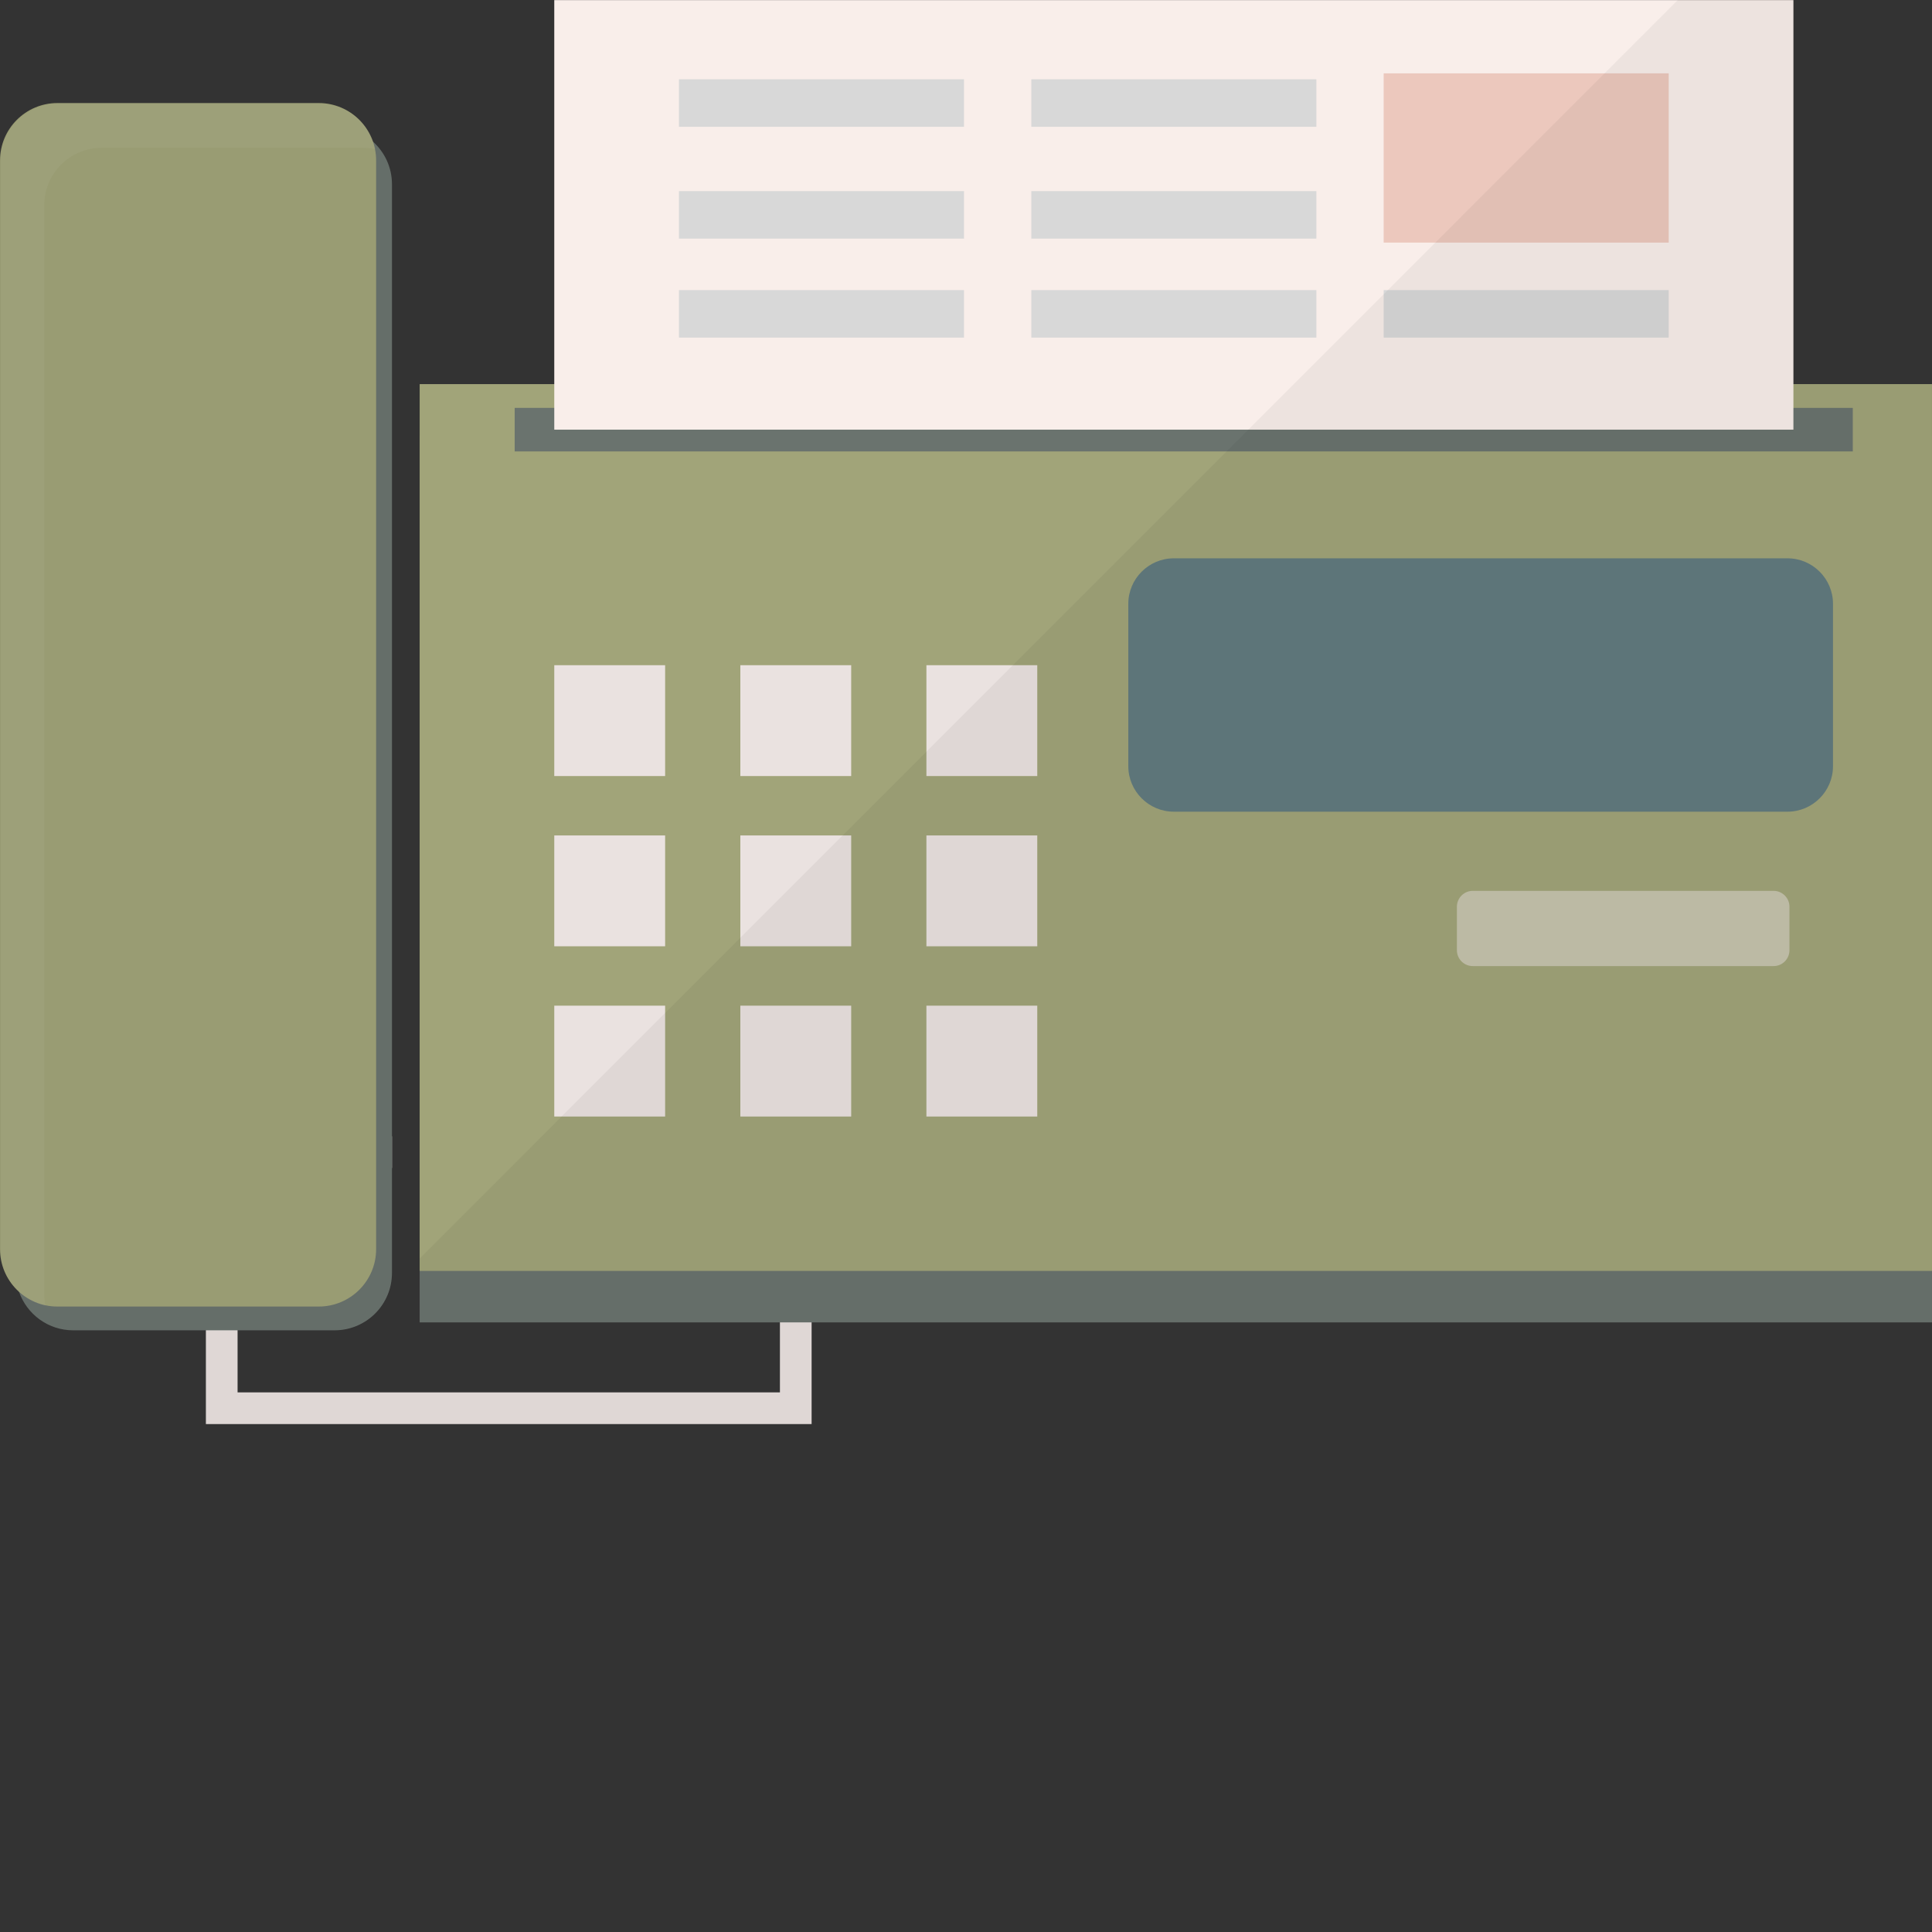 <?xml version="1.0" encoding="iso-8859-1"?>

<!DOCTYPE svg PUBLIC "-//W3C//DTD SVG 1.1//EN" "http://www.w3.org/Graphics/SVG/1.1/DTD/svg11.dtd">
<!-- Uploaded to: SVG Repo, www.svgrepo.com, Generator: SVG Repo Mixer Tools -->
<svg version="1.1" id="_x35_" xmlns="http://www.w3.org/2000/svg" xmlns:xlink="http://www.w3.org/1999/xlink" 
	 viewBox="0 0 512 512"  xml:space="preserve">
<rect x="0" y="0" width="512" height="512" fill="#333333" stroke="none"/>
<g>
	<g>
		<g>
			<path style="fill:#EAE2E0;" d="M111.218,301.135v8.393h95.473v59.466H62.957v-59.466h40.917v-8.393h-49.31v76.252h160.52v-76.252
				H111.218z"/>
		</g>
		<path style="fill:#6A736E;" d="M103.874,48.836V337.31c0,8.435-6.799,15.234-15.233,15.234H19.397
			c-6.631,0-12.254-4.239-14.352-10.198c-0.547-1.595-0.84-3.273-0.84-5.036V48.836c0-8.435,6.799-15.234,15.192-15.234h69.244
			c3.901,0,7.469,1.469,10.155,3.903C101.902,40.275,103.874,44.303,103.874,48.836z"/>
		<rect x="111.218" y="115.436" style="fill:#6A736E;" width="400.775" height="235.009"/>
		<rect x="111.218" y="101.797" style="fill:#A1A479;" width="400.775" height="235.009"/>
		<g>
			<rect x="146.889" y="176.286" style="fill:#EAE2E0;" width="29.376" height="29.376"/>
			<rect x="196.199" y="176.286" style="fill:#EAE2E0;" width="29.376" height="29.376"/>
			<rect x="245.509" y="176.286" style="fill:#EAE2E0;" width="29.376" height="29.376"/>
			<rect x="146.889" y="221.4" style="fill:#EAE2E0;" width="29.376" height="29.376"/>
			<rect x="196.199" y="221.4" style="fill:#EAE2E0;" width="29.376" height="29.376"/>
			<rect x="245.509" y="221.4" style="fill:#EAE2E0;" width="29.376" height="29.376"/>
			<rect x="146.889" y="266.513" style="fill:#EAE2E0;" width="29.376" height="29.376"/>
			<rect x="196.199" y="266.513" style="fill:#EAE2E0;" width="29.376" height="29.376"/>
			<rect x="245.509" y="266.513" style="fill:#EAE2E0;" width="29.376" height="29.376"/>
		</g>
		<path style="fill:#627B7F;" d="M473.726,215.105H311.053c-6.621,0-12.038-5.417-12.038-12.038v-43.069
			c0-6.621,5.417-12.038,12.038-12.038h162.672c6.621,0,12.038,5.417,12.038,12.038v43.069
			C485.764,209.688,480.347,215.105,473.726,215.105z"/>
		<path style="opacity:0.5;fill:#EAE2E0;" d="M470.027,256.022h-79.735c-2.308,0-4.197-1.888-4.197-4.197v-11.541
			c0-2.308,1.888-4.197,4.197-4.197h79.735c2.308,0,4.197,1.889,4.197,4.197v11.541
			C474.223,254.133,472.335,256.022,470.027,256.022z"/>
		<g>
			<rect x="136.397" y="108.092" style="fill:#6A736E;" width="354.612" height="11.541"/>
			<g>
				<rect x="146.889" y="0.029" style="fill:#F9EEEA;" width="328.384" height="113.833"/>
				<g>
					<rect x="179.937" y="21.012" style="fill:#D8D8D8;" width="75.539" height="12.59"/>
					<rect x="179.937" y="50.651" style="fill:#D8D8D8;" width="75.539" height="12.59"/>
					<rect x="179.937" y="76.879" style="fill:#D8D8D8;" width="75.539" height="12.59"/>
					<rect x="273.311" y="21.012" style="fill:#D8D8D8;" width="75.539" height="12.59"/>
					<rect x="273.311" y="50.651" style="fill:#D8D8D8;" width="75.539" height="12.59"/>
					<rect x="273.311" y="76.879" style="fill:#D8D8D8;" width="75.539" height="12.59"/>
					<rect x="366.685" y="19.439" style="fill:#ECC8BD;" width="75.539" height="44.851"/>
					<rect x="366.685" y="76.879" style="fill:#D8D8D8;" width="75.539" height="12.59"/>
				</g>
			</g>
		</g>
		<path style="fill:#A1A479;" d="M84.464,346.249H15.22c-8.402,0-15.213-6.811-15.213-15.213V42.52
			c0-8.402,6.811-15.213,15.213-15.213h69.244c8.402,0,15.213,6.811,15.213,15.213v288.516
			C99.677,339.438,92.866,346.249,84.464,346.249z"/>
		<path style="opacity:0.05;fill:#FFFFFF;" d="M99.509,39.54c-1.049-0.252-2.182-0.378-3.316-0.378H26.95
			c-8.434,0-15.233,6.84-15.233,15.234v288.516c0,1.091,0.127,2.14,0.336,3.147c-6.799-1.511-11.877-7.596-11.877-14.856V42.688
			c0-8.393,6.799-15.192,15.192-15.192h69.244C91.956,27.496,98.083,32.658,99.509,39.54z"/>
	</g>
	<g>
		<path style="opacity:0.05;" d="M103.849,48.81v288.516c0,1.448-0.217,2.824-0.652,4.128l-10.356,10.428
			c-1.376,0.362-2.752,0.652-4.2,0.652H62.932v16.439H75.75l-8.401,8.4H54.532v-24.84H19.408c-6.662,0-12.239-4.2-14.339-10.211
			c-0.145-0.072-0.217-0.217-0.29-0.289c-0.29-0.217-0.507-0.435-0.724-0.724c-0.29-0.29-0.579-0.652-0.796-1.014
			c-0.434-0.507-0.796-1.014-1.086-1.521c0-0.072-0.072-0.145-0.072-0.145c-1.303-2.245-2.1-4.852-2.1-7.604V42.51
			c0-8.401,6.807-15.208,15.208-15.208H84.44c3.621,0,6.879,1.304,9.487,3.404c0.217,0.145,0.435,0.362,0.724,0.58
			c0.29,0.289,0.652,0.579,0.941,0.941c0.507,0.507,0.942,1.086,1.376,1.666c0.073,0.073,0.073,0.145,0.145,0.145
			c0.797,1.159,1.376,2.317,1.81,3.621C101.966,40.409,103.849,44.393,103.849,48.81z"/>
		<path style="opacity:0.05;" d="M103.197,341.454c-1.376,5.069-5.359,8.98-10.356,10.428L103.197,341.454z"/>
		<polygon style="opacity:0.05;" points="512,101.821 512,350.434 215.083,350.434 215.083,377.374 67.349,377.374 75.75,368.973 
			206.683,368.973 206.683,350.434 111.235,350.434 111.235,333.488 444.651,0 475.284,0 475.284,101.821 		"/>
	</g>
</g>
</svg>